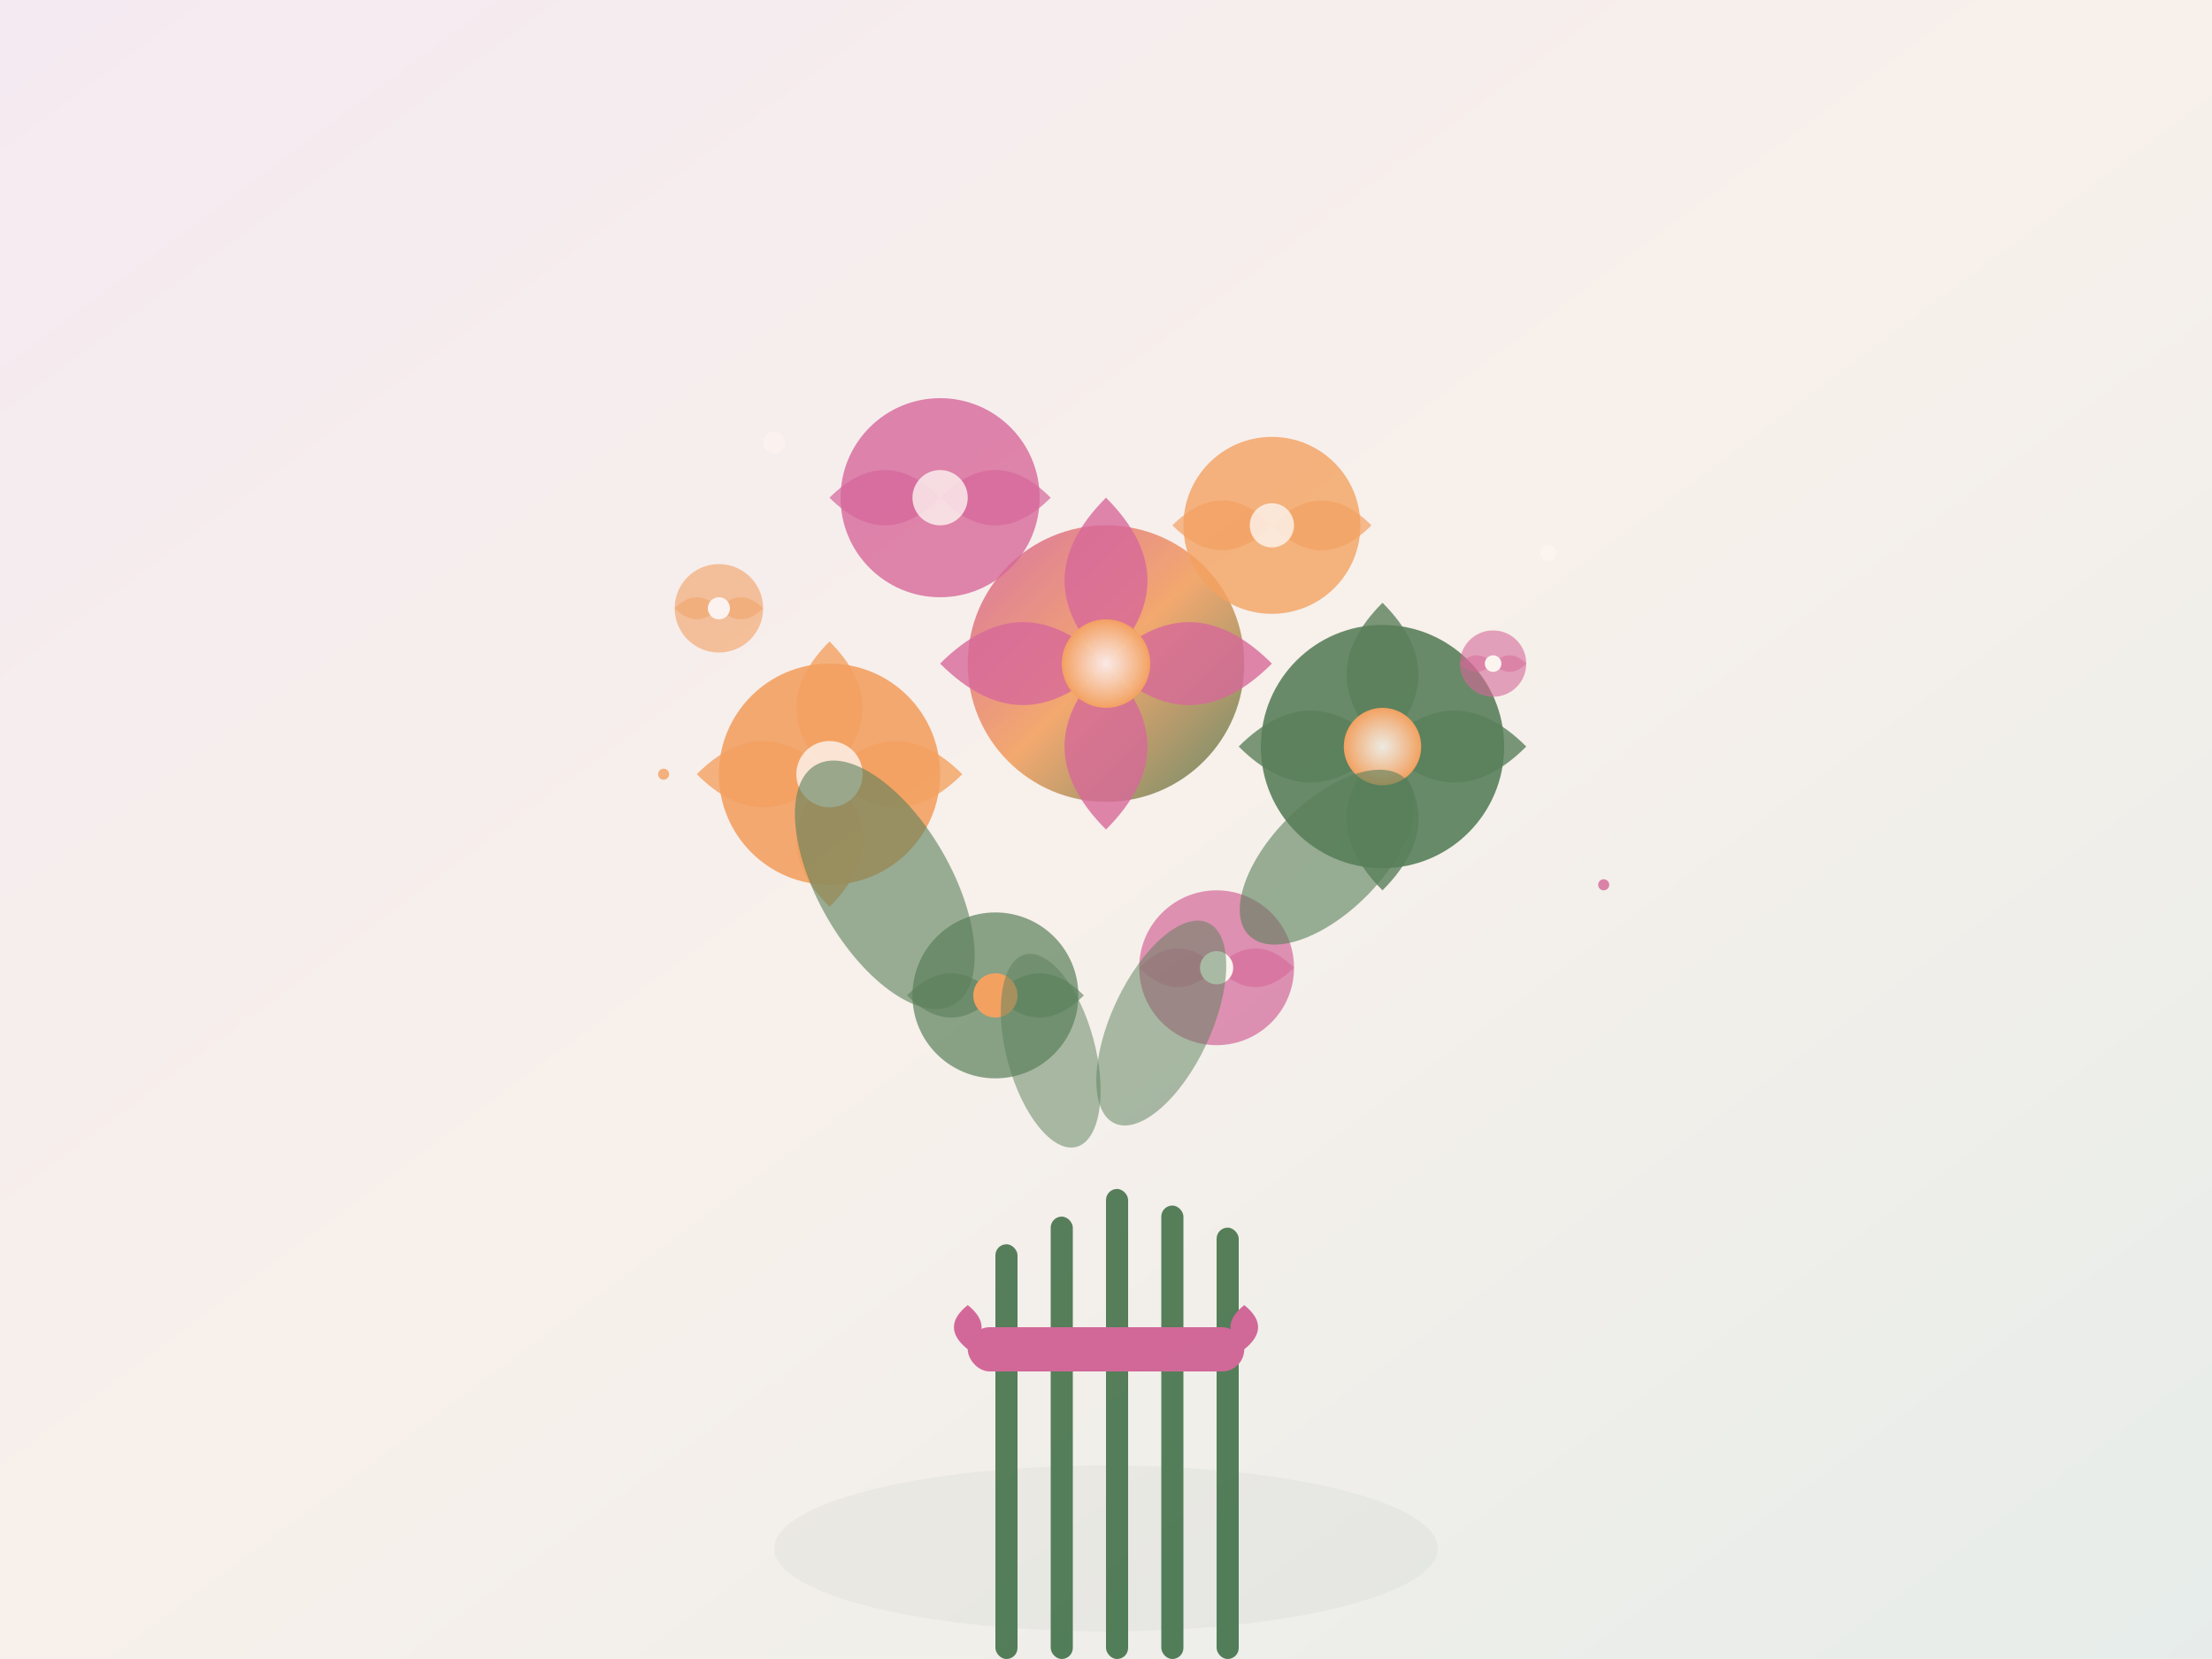 <svg xmlns="http://www.w3.org/2000/svg" viewBox="0 0 400 300" width="400" height="300">
  <defs>
    <linearGradient id="bouquetGrad1" x1="0%" y1="0%" x2="100%" y2="100%">
      <stop offset="0%" style="stop-color:#d4639f;stop-opacity:1" />
      <stop offset="50%" style="stop-color:#f4a261;stop-opacity:1" />
      <stop offset="100%" style="stop-color:#4a7c59;stop-opacity:1" />
    </linearGradient>
    <radialGradient id="flowerCenter" cx="50%" cy="50%" r="50%">
      <stop offset="0%" style="stop-color:#ffffff;stop-opacity:0.9" />
      <stop offset="100%" style="stop-color:#f4a261;stop-opacity:1" />
    </radialGradient>
  </defs>
  
  <!-- Background -->
  <rect width="400" height="300" fill="#f8f9fa"/>
  
  <!-- Bouquet wrapper -->
  <ellipse cx="200" cy="280" rx="60" ry="15" fill="#e9ecef" opacity="0.6"/>
  
  <!-- Stems -->
  <rect x="190" y="220" width="4" height="80" fill="#4a7c59" rx="2"/>
  <rect x="200" y="215" width="4" height="85" fill="#4a7c59" rx="2"/>
  <rect x="210" y="218" width="4" height="82" fill="#4a7c59" rx="2"/>
  <rect x="180" y="225" width="4" height="75" fill="#4a7c59" rx="2"/>
  <rect x="220" y="222" width="4" height="78" fill="#4a7c59" rx="2"/>
  
  <!-- Ribbon -->
  <rect x="175" y="240" width="50" height="8" fill="#d4639f" rx="4"/>
  <path d="M175,244 Q170,240 175,236 Q180,240 175,244" fill="#d4639f"/>
  <path d="M225,244 Q230,240 225,236 Q220,240 225,244" fill="#d4639f"/>
  
  <!-- Main flowers -->
  <!-- Center rose -->
  <g transform="translate(200, 120)">
    <circle cx="0" cy="0" r="25" fill="url(#bouquetGrad1)" opacity="0.9"/>
    <!-- Petals -->
    <path d="M0,0 Q-15,-15 -30,0 Q-15,15 0,0 Q15,-15 30,0 Q15,15 0,0" fill="#d4639f" opacity="0.8"/>
    <path d="M0,0 Q-15,-15 0,-30 Q15,-15 0,0 Q15,15 0,30 Q-15,15 0,0" fill="#d4639f" opacity="0.8"/>
    <circle cx="0" cy="0" r="8" fill="url(#flowerCenter)"/>
  </g>
  
  <!-- Left flower -->
  <g transform="translate(150, 140)">
    <circle cx="0" cy="0" r="20" fill="#f4a261" opacity="0.9"/>
    <path d="M0,0 Q-12,-12 -24,0 Q-12,12 0,0 Q12,-12 24,0 Q12,12 0,0" fill="#f4a261" opacity="0.8"/>
    <path d="M0,0 Q-12,-12 0,-24 Q12,-12 0,0 Q12,12 0,24 Q-12,12 0,0" fill="#f4a261" opacity="0.8"/>
    <circle cx="0" cy="0" r="6" fill="#ffffff" opacity="0.8"/>
  </g>
  
  <!-- Right flower -->
  <g transform="translate(250, 135)">
    <circle cx="0" cy="0" r="22" fill="#4a7c59" opacity="0.9"/>
    <path d="M0,0 Q-13,-13 -26,0 Q-13,13 0,0 Q13,-13 26,0 Q13,13 0,0" fill="#4a7c59" opacity="0.8"/>
    <path d="M0,0 Q-13,-13 0,-26 Q13,-13 0,0 Q13,13 0,26 Q-13,13 0,0" fill="#4a7c59" opacity="0.8"/>
    <circle cx="0" cy="0" r="7" fill="url(#flowerCenter)"/>
  </g>
  
  <!-- Top left flower -->
  <g transform="translate(170, 90)">
    <circle cx="0" cy="0" r="18" fill="#d4639f" opacity="0.8"/>
    <path d="M0,0 Q-10,-10 -20,0 Q-10,10 0,0 Q10,-10 20,0 Q10,10 0,0" fill="#d4639f" opacity="0.7"/>
    <circle cx="0" cy="0" r="5" fill="#ffffff" opacity="0.8"/>
  </g>
  
  <!-- Top right flower -->
  <g transform="translate(230, 95)">
    <circle cx="0" cy="0" r="16" fill="#f4a261" opacity="0.8"/>
    <path d="M0,0 Q-9,-9 -18,0 Q-9,9 0,0 Q9,-9 18,0 Q9,9 0,0" fill="#f4a261" opacity="0.7"/>
    <circle cx="0" cy="0" r="4" fill="#ffffff" opacity="0.8"/>
  </g>
  
  <!-- Bottom flowers -->
  <g transform="translate(180, 180)">
    <circle cx="0" cy="0" r="15" fill="#4a7c59" opacity="0.7"/>
    <path d="M0,0 Q-8,-8 -16,0 Q-8,8 0,0 Q8,-8 16,0 Q8,8 0,0" fill="#4a7c59" opacity="0.6"/>
    <circle cx="0" cy="0" r="4" fill="#f4a261"/>
  </g>
  
  <g transform="translate(220, 175)">
    <circle cx="0" cy="0" r="14" fill="#d4639f" opacity="0.7"/>
    <path d="M0,0 Q-7,-7 -14,0 Q-7,7 0,0 Q7,-7 14,0 Q7,7 0,0" fill="#d4639f" opacity="0.6"/>
    <circle cx="0" cy="0" r="3" fill="#ffffff"/>
  </g>
  
  <!-- Leaves -->
  <ellipse cx="160" cy="160" rx="12" ry="25" fill="#4a7c59" opacity="0.6" transform="rotate(-30 160 160)"/>
  <ellipse cx="240" cy="155" rx="10" ry="20" fill="#4a7c59" opacity="0.6" transform="rotate(45 240 155)"/>
  <ellipse cx="190" cy="190" rx="8" ry="18" fill="#4a7c59" opacity="0.5" transform="rotate(-15 190 190)"/>
  <ellipse cx="210" cy="185" rx="9" ry="20" fill="#4a7c59" opacity="0.5" transform="rotate(25 210 185)"/>
  
  <!-- Small decorative flowers -->
  <g transform="translate(130, 110)">
    <circle cx="0" cy="0" r="8" fill="#f4a261" opacity="0.6"/>
    <path d="M0,0 Q-4,-4 -8,0 Q-4,4 0,0 Q4,-4 8,0 Q4,4 0,0" fill="#f4a261" opacity="0.5"/>
    <circle cx="0" cy="0" r="2" fill="#ffffff"/>
  </g>
  
  <g transform="translate(270, 120)">
    <circle cx="0" cy="0" r="6" fill="#d4639f" opacity="0.6"/>
    <path d="M0,0 Q-3,-3 -6,0 Q-3,3 0,0 Q3,-3 6,0 Q3,3 0,0" fill="#d4639f" opacity="0.5"/>
    <circle cx="0" cy="0" r="1.5" fill="#ffffff"/>
  </g>
  
  <!-- Sparkle effects -->
  <circle cx="140" cy="80" r="2" fill="#ffffff" opacity="0.8"/>
  <circle cx="280" cy="100" r="1.5" fill="#ffffff" opacity="0.8"/>
  <circle cx="120" cy="140" r="1" fill="#f4a261" opacity="0.8"/>
  <circle cx="290" cy="160" r="1" fill="#d4639f" opacity="0.8"/>
  
  <!-- Title overlay -->
  <rect x="0" y="0" width="400" height="300" fill="url(#bouquetGrad1)" opacity="0.1"/>
</svg>